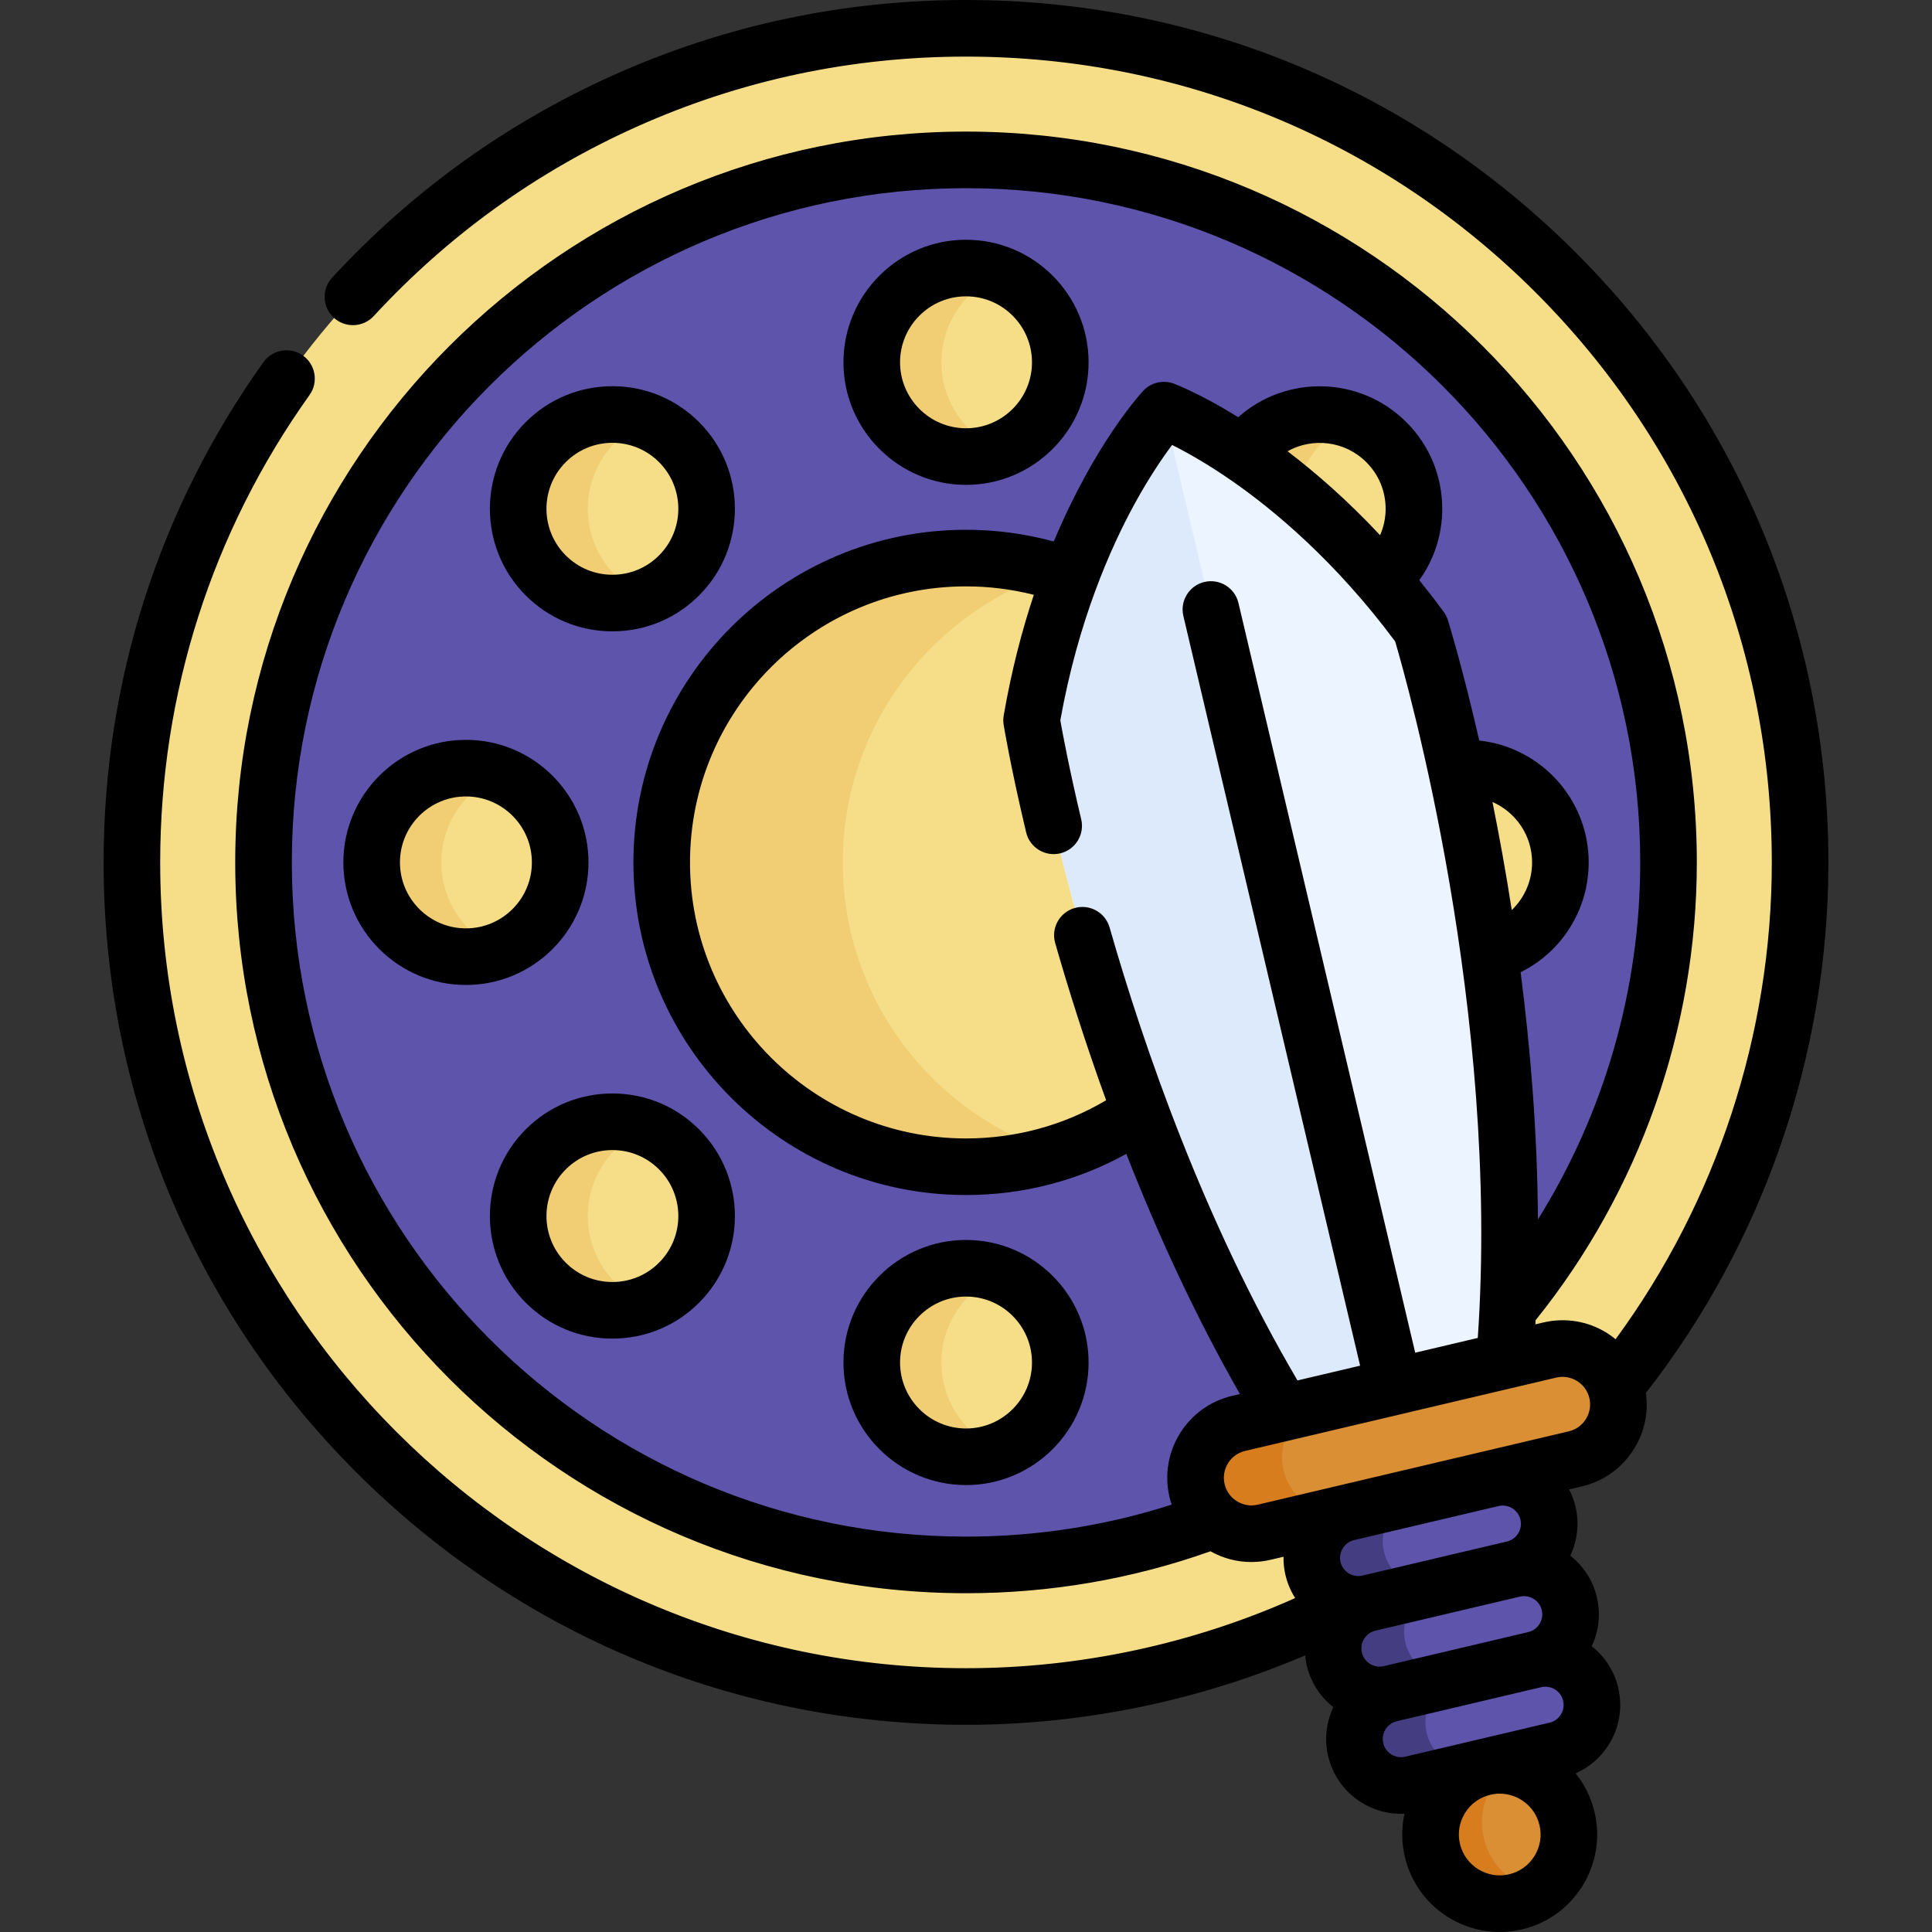 <svg id="Capa_1" enable-background="new 0 0 511.997 511.997" height="512" viewBox="0 0 511.997 511.997" width="512" xmlns="http://www.w3.org/2000/svg"><rect x="0" y="0" width="511.997" height="511.997" fill="#333333" stroke="none"/><g><g><circle cx="256.005" cy="228.546" fill="#f5de87" r="221.044"/><circle cx="256.005" cy="228.546" fill="#5e54ac" r="186.17"/><circle cx="256.005" cy="228.546" fill="#f5de87" r="80.65"/><path d="m279.995 305.57c-7.575 2.355-15.631 3.627-23.988 3.627-44.539 0-80.652-36.112-80.652-80.652s36.112-80.652 80.652-80.652c8.357 0 16.413 1.273 23.988 3.627-32.816 10.21-56.654 40.832-56.654 77.025s23.838 66.815 56.654 77.025z" fill="#f1ce73"/><g><g fill="#f5de87"><g><circle cx="256.005" cy="96.014" r="24.981"/><circle cx="256.005" cy="361.078" r="24.981"/></g><g><circle cx="349.72" cy="134.832" r="24.981"/><circle cx="162.29" cy="322.261" r="24.981"/></g><g><circle cx="388.537" cy="228.546" r="24.981"/><circle cx="123.473" cy="228.546" r="24.981"/></g></g><g><circle cx="162.29" cy="134.832" fill="#f5de87" r="24.981"/></g></g><g><g fill="#f1ce73"><g><path d="m265.238 119.221c-2.856 1.142-5.972 1.763-9.228 1.763-13.798 0-24.98-11.182-24.98-24.98 0-13.788 11.182-24.98 24.98-24.98 3.257 0 6.373.621 9.228 1.764-9.228 3.667-15.752 12.685-15.752 23.216.001 10.542 6.524 19.55 15.752 23.217z"/><path d="m265.238 384.293c-2.856 1.142-5.972 1.763-9.228 1.763-13.798 0-24.98-11.182-24.98-24.98s11.182-24.98 24.98-24.98c3.257 0 6.373.621 9.228 1.764-9.228 3.667-15.752 12.675-15.752 23.216s6.524 19.55 15.752 23.217z"/></g><g><path d="m350.519 152.488c2.485 2.485 5.361 4.338 8.437 5.551-8.978 3.577-19.629 1.723-26.904-5.551-9.75-9.75-9.75-25.571 0-35.321 7.275-7.275 17.926-9.129 26.904-5.551-3.076 1.212-5.952 3.066-8.437 5.551-9.749 9.75-9.749 25.571 0 35.321z"/><path d="m163.093 339.924c2.485 2.485 5.361 4.329 8.437 5.541-8.988 3.577-19.629 1.723-26.904-5.541-9.76-9.759-9.76-25.581 0-35.331 7.275-7.274 17.916-9.128 26.904-5.551-3.076 1.212-5.952 3.066-8.437 5.551-9.759 9.75-9.759 25.572 0 35.331z"/></g><g><path d="m397.764 251.757c-2.856 1.142-5.972 1.763-9.228 1.763-13.798 0-24.98-11.182-24.98-24.98s11.182-24.98 24.98-24.98c3.257 0 6.373.621 9.228 1.764-9.218 3.667-15.742 12.685-15.742 23.216.001 10.532 6.524 19.55 15.742 23.217z"/><path d="m132.712 251.757c-2.856 1.142-5.972 1.763-9.239 1.763-13.798 0-24.98-11.182-24.98-24.98s11.182-24.98 24.98-24.98c3.267 0 6.383.621 9.239 1.764-9.228 3.667-15.752 12.675-15.752 23.216s6.524 19.55 15.752 23.217z"/></g></g><g><path d="m163.093 152.488c2.485 2.485 5.361 4.338 8.437 5.551-8.988 3.577-19.629 1.723-26.904-5.551-9.76-9.75-9.76-25.571 0-35.321 7.275-7.275 17.916-9.129 26.904-5.551-3.076 1.212-5.952 3.066-8.437 5.551-9.759 9.75-9.759 25.571 0 35.321z" fill="#f1ce73"/></g></g><g><path d="m398.701 360.607-25.84 21.308-32.637-7.522c-50.285-82.641-66.834-183.489-66.834-183.489 9.409-54.629 35.057-82.212 35.057-82.212s35.278 13.22 68.098 57.893c0 0 30.241 97.62 22.156 194.022z" fill="#ecf4ff"/><path d="m308.447 108.692 64.414 273.223-32.637-7.522c-50.285-82.641-66.834-183.489-66.834-183.489 9.409-54.628 35.057-82.212 35.057-82.212z" fill="#ddeafb"/><path d="m410.678 357.779-82.43 19.433c-7.963 1.877-12.896 9.854-11.019 17.817 1.877 7.963 9.854 12.896 17.817 11.019l82.43-19.433c7.963-1.877 12.896-9.854 11.019-17.817-1.878-7.963-9.855-12.896-17.817-11.019z" fill="#da8f35"/><path d="m346.783 398.819c3.218 1.99 7.208 2.758 11.187 1.82l-22.929 5.406c-3.989.94-7.969.17-11.187-1.82-3.228-1.988-5.687-5.217-6.626-9.196-1.878-7.968 3.048-15.935 11.016-17.813l22.929-5.406c-7.958 1.876-12.895 9.845-11.016 17.813.939 3.98 3.408 7.206 6.626 9.196z" fill="#d77d1d"/><path d="m415.882 424.99c-1.562-6.627-8.201-10.733-14.829-9.17 6.627-1.562 10.733-8.202 9.171-14.829s-8.201-10.733-14.829-9.171l-38.27 9.022c-6.627 1.562-10.733 8.202-9.171 14.829s8.202 10.733 14.829 9.171c-6.627 1.562-10.733 8.202-9.171 14.829s8.202 10.733 14.829 9.171c-6.627 1.562-10.733 8.202-9.171 14.829s8.202 10.733 14.829 9.17l38.27-9.022c6.627-1.562 10.733-8.202 9.171-14.828-1.562-6.627-8.201-10.733-14.829-9.171 6.628-1.564 10.733-8.203 9.171-14.83z" fill="#5e54ac"/><path d="m372.426 435.235c1.563 6.632 8.204 10.739 14.826 9.178-6.622 1.561-10.729 8.202-9.168 14.824 1.563 6.632 8.204 10.739 14.826 9.178l-18.813 4.435c-6.622 1.561-13.263-2.546-14.826-9.178-1.561-6.622 2.546-13.263 9.168-14.824-6.622 1.561-13.263-2.546-14.826-9.178-1.561-6.622 2.546-13.263 9.168-14.824-6.622 1.561-13.263-2.545-14.824-9.168-1.563-6.632 2.543-13.273 9.165-14.834l18.813-4.435c-6.622 1.561-10.729 8.202-9.165 14.834 1.561 6.622 8.202 10.729 14.824 9.168-6.623 1.561-10.729 8.202-9.168 14.824z" fill="#453d81"/><circle cx="397.44" cy="486.167" fill="#da8f35" r="18.327"/><path d="m408.136 501.054c-1.892 1.362-4.081 2.383-6.49 2.951-9.85 2.322-19.721-3.782-22.043-13.632-2.325-9.86 3.782-19.721 13.632-22.043 2.409-.568 4.823-.633 7.125-.259-5.836 4.197-8.889 11.639-7.133 19.09 1.754 7.44 7.812 12.745 14.909 13.893z" fill="#d77d1d"/></g></g><g><path d="m484.543 228.55c0-61.047-23.772-118.44-66.937-161.608s-100.556-66.942-161.603-66.942c-32.471 0-63.844 6.671-93.25 19.829-28.402 12.708-53.545 30.794-74.732 53.754-2.809 3.044-2.619 7.789.425 10.598 3.045 2.81 7.79 2.618 10.598-.425 19.802-21.459 43.298-38.361 69.835-50.235 27.466-12.29 56.779-18.521 87.124-18.521 57.04 0 110.664 22.213 150.997 62.548 40.332 40.334 62.543 93.961 62.543 151.001 0 45.412-14.641 89.904-41.397 126.354-.741-.601-1.509-1.174-2.334-1.684-5.068-3.134-11.055-4.109-16.856-2.741l-2.07.488c.021-.363.04-.725.06-1.087 27.567-34.258 42.729-77.239 42.729-121.334 0-106.792-86.882-193.674-193.674-193.674-106.786 0-193.663 86.882-193.663 193.674s86.877 193.673 193.663 193.673c22.252 0 44.025-3.74 64.784-11.112 3.349 1.872 7.053 2.844 10.82 2.844 1.718 0 3.448-.2 5.162-.604l3.378-.796c-.021 1.61.132 3.233.511 4.841.526 2.229 1.415 4.278 2.584 6.107-27.253 12.185-57.166 18.59-87.236 18.59-117.752 0-213.55-95.793-213.55-213.54 0-44.746 13.685-87.577 39.575-123.864 2.406-3.372 1.623-8.056-1.75-10.461-3.372-2.405-8.055-1.622-10.461 1.75-27.715 38.844-42.364 84.688-42.364 132.576 0 61.042 23.773 118.433 66.942 161.6 43.168 43.167 100.562 66.94 161.608 66.94 30.904 0 61.653-6.341 89.887-18.398.086.902.212 1.803.423 2.7 1.042 4.419 3.514 8.256 7.035 11.019-1.846 3.915-2.445 8.45-1.377 12.98 1.215 5.155 4.365 9.529 8.87 12.314 3.174 1.963 6.752 2.972 10.393 2.972.321 0 .643-.012.965-.028-.818 3.727-.798 7.62.104 11.444 2.8 11.876 13.431 19.903 25.136 19.903 1.956 0 3.943-.224 5.927-.692 13.861-3.268 22.479-17.202 19.211-31.063-.917-3.891-2.676-7.368-5.036-10.286 3.645-1.599 6.725-4.249 8.864-7.707 2.786-4.504 3.651-9.824 2.436-14.979-1.041-4.415-3.51-8.249-7.025-11.011 1.911-4.042 2.408-8.574 1.367-12.989-1.069-4.535-3.635-8.328-7.04-11.007 1.851-3.917 2.451-8.457 1.382-12.992-.379-1.608-.967-3.128-1.705-4.559l3.378-.796c5.801-1.368 10.722-4.913 13.857-9.981 2.764-4.47 3.842-9.653 3.122-14.793 31.209-39.969 48.365-89.741 48.365-140.59zm-109.501 129.925-46.838-198.671c-.95-4.032-4.992-6.529-9.021-5.579-4.031.95-6.529 4.989-5.579 9.021l46.838 198.671-16.596 3.912c-24.699-41.997-40.659-88.187-49.794-120.046-1.142-3.982-5.296-6.286-9.276-5.143-3.982 1.142-6.284 5.295-5.143 9.276 3.489 12.168 7.957 26.384 13.498 41.667-11.212 6.632-23.936 10.114-37.131 10.114-40.331 0-73.142-32.815-73.142-73.151s32.811-73.152 73.142-73.152c6.108 0 12.125.761 17.973 2.239-3.136 9.435-5.931 20.09-7.982 31.994-.142.822-.145 1.662-.01 2.484.073.447 1.84 11.152 5.955 28.472.957 4.03 5 6.522 9.03 5.563 4.03-.957 6.521-5 5.563-9.03-3.203-13.484-4.961-22.966-5.534-26.206 4.686-26.255 13.279-45.689 19.714-57.436 3.879-7.082 7.456-12.286 9.909-15.558 3.66 1.833 9.186 4.892 15.82 9.494 11.006 7.635 27.377 21.184 43.294 42.575 3.276 11.132 27.841 98.206 21.894 184.579zm-9.305-216.646c-8.636-9.223-17.021-16.532-24.533-22.244 6.654-3.71 15.23-2.756 20.879 2.894 3.302 3.298 5.12 7.686 5.12 12.354.001 2.45-.512 4.817-1.466 6.996zm29.779 70.7c6.173 2.701 10.501 8.86 10.501 16.017 0 4.906-2.034 9.412-5.385 12.625-1.608-10.334-3.363-19.95-5.116-28.642zm-318.178 16.017c0-98.521 80.148-178.674 178.663-178.674 98.521 0 178.674 80.153 178.674 178.674 0 33.548-9.51 66.398-27.105 94.609-.152-23.014-1.99-45.282-4.591-65.502 10.884-5.384 18.038-16.553 18.038-29.107 0-16.734-12.721-30.55-29.001-32.292-4.284-18.732-7.887-30.533-8.309-31.894-.247-.797-.625-1.548-1.12-2.221-2.149-2.925-4.307-5.716-6.467-8.387 3.947-5.479 6.083-12.033 6.083-18.92 0-8.678-3.38-16.834-9.516-22.964-12.212-12.213-31.807-12.644-44.546-1.306-9.865-6.125-16.436-8.66-17.067-8.896-2.847-1.066-6.054-.311-8.124 1.916-.748.804-12.89 14.121-23.688 39.923-7.552-2.062-15.347-3.112-23.262-3.112-48.602 0-88.142 39.545-88.142 88.152s39.54 88.151 88.142 88.151c15.017 0 29.528-3.753 42.484-10.907 8.076 20.612 18.035 42.536 30.106 63.635l-2.064.487c-11.975 2.823-19.421 14.862-16.598 26.837.16.678.355 1.341.574 1.994-17.55 5.622-35.84 8.476-54.502 8.476-98.514.001-178.662-80.151-178.662-178.672zm325.437 194.573c.371-.087.742-.129 1.108-.129 2.188 0 4.176 1.501 4.699 3.721.296 1.255.085 2.551-.593 3.648s-1.743 1.864-2.999 2.16l-38.27 9.022c-2.591.609-5.197-1-5.808-3.592-.296-1.255-.085-2.551.593-3.648s1.743-1.864 2.999-2.16zm-36.204 38.83c-.611-2.591 1-5.197 3.591-5.808l38.27-9.022c.371-.087.745-.131 1.117-.131.886 0 1.758.246 2.531.724 1.097.678 1.864 1.743 2.16 2.999.296 1.255.085 2.55-.593 3.647s-1.743 1.864-2.999 2.16l-38.269 9.022c-2.59.611-5.197-.999-5.808-3.591zm40.077 29.912c-1.521 2.46-3.909 4.18-6.724 4.843-5.807 1.372-11.651-2.243-13.022-8.053-.664-2.815-.191-5.719 1.33-8.179 1.521-2.459 3.909-4.179 6.724-4.843.832-.196 1.665-.29 2.485-.29 4.906 0 9.363 3.365 10.537 8.343.663 2.816.191 5.72-1.33 8.179zm-9.532-92.741c.371-.087.745-.131 1.117-.131.886 0 1.758.246 2.531.724 1.097.678 1.864 1.743 2.16 2.999.611 2.591-1 5.197-3.591 5.808l-38.27 9.022c-2.589.609-5.197-1-5.808-3.592-.296-1.255-.085-2.551.593-3.648s1.742-1.864 2.997-2.16zm18.638-19.806-82.43 19.433c-1.901.447-3.862.129-5.524-.898-1.661-1.027-2.823-2.641-3.271-4.542s-.129-3.863.898-5.525c1.027-1.661 2.64-2.823 4.542-3.271l82.43-19.434c1.9-.449 3.862-.129 5.524.898 1.661 1.027 2.823 2.64 3.271 4.542.925 3.926-1.515 7.872-5.44 8.797z"/><path d="m256.005 128.495c17.91 0 32.481-14.571 32.481-32.481s-14.571-32.481-32.481-32.481-32.481 14.571-32.481 32.481 14.571 32.481 32.481 32.481zm0-49.962c9.639 0 17.481 7.842 17.481 17.481s-7.842 17.481-17.481 17.481-17.481-7.842-17.481-17.481 7.842-17.481 17.481-17.481z"/><path d="m256.005 328.598c-17.91 0-32.481 14.571-32.481 32.481s14.571 32.481 32.481 32.481 32.481-14.571 32.481-32.481-14.571-32.481-32.481-32.481zm0 49.962c-9.639 0-17.481-7.842-17.481-17.481s7.842-17.481 17.481-17.481 17.481 7.842 17.481 17.481-7.842 17.481-17.481 17.481z"/><path d="m162.291 289.78c-8.676 0-16.833 3.378-22.968 9.514-12.664 12.664-12.664 33.27 0 45.935 6.135 6.135 14.292 9.514 22.968 9.514s16.833-3.378 22.967-9.514c12.664-12.665 12.664-33.271 0-45.935-6.135-6.136-14.291-9.514-22.967-9.514zm12.361 44.842c-3.302 3.302-7.692 5.12-12.361 5.12s-9.06-1.818-12.361-5.12c-6.815-6.816-6.815-17.906 0-24.722 3.302-3.302 7.692-5.12 12.361-5.12s9.059 1.818 12.361 5.12c6.815 6.815 6.815 17.906 0 24.722z"/><path d="m155.954 228.546c0-17.91-14.571-32.48-32.481-32.48s-32.481 14.571-32.481 32.48c0 17.91 14.571 32.481 32.481 32.481s32.481-14.571 32.481-32.481zm-32.481 17.481c-9.639 0-17.481-7.842-17.481-17.481s7.842-17.48 17.481-17.48 17.481 7.842 17.481 17.48c0 9.639-7.842 17.481-17.481 17.481z"/><path d="m162.291 167.312c8.676 0 16.833-3.378 22.967-9.514 12.664-12.664 12.664-33.27 0-45.935-6.135-6.135-14.292-9.514-22.967-9.514-8.676 0-16.833 3.378-22.968 9.514-12.664 12.665-12.664 33.271 0 45.935 6.135 6.136 14.292 9.514 22.968 9.514zm-12.362-44.841c3.302-3.302 7.692-5.12 12.361-5.12s9.059 1.818 12.361 5.12c6.815 6.816 6.815 17.906 0 24.722-3.302 3.302-7.692 5.12-12.361 5.12s-9.06-1.818-12.361-5.12c-6.815-6.816-6.815-17.906 0-24.722z"/></g></g></svg>